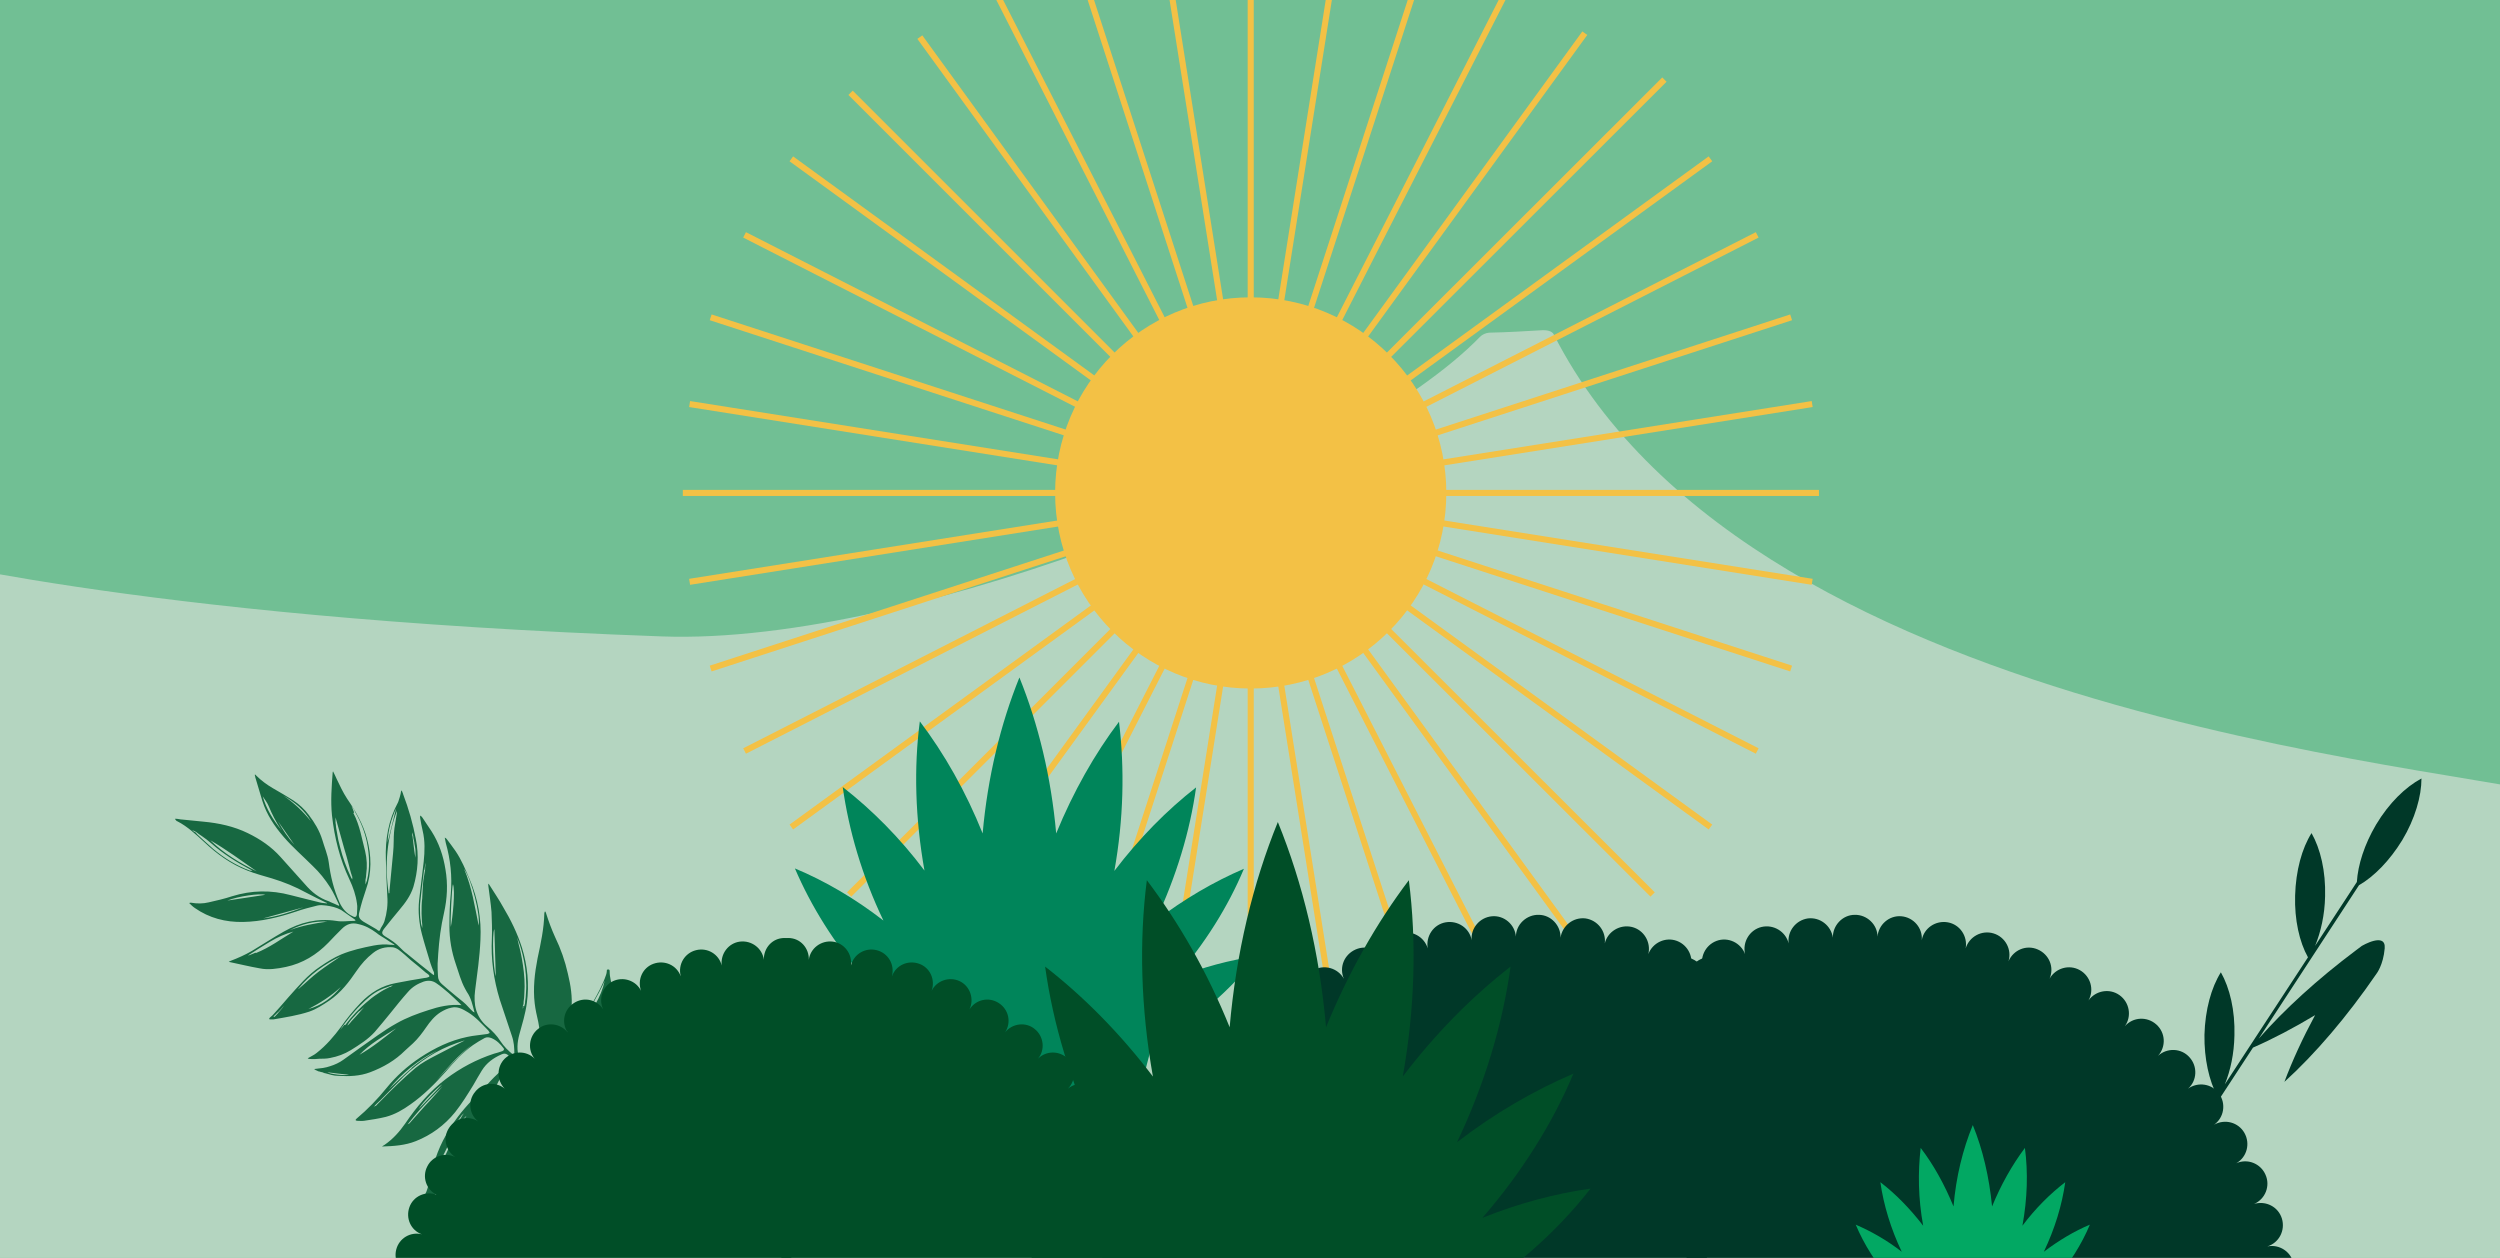 <svg xmlns="http://www.w3.org/2000/svg" xmlns:xlink="http://www.w3.org/1999/xlink" id="Capa_1" data-name="Capa 1" viewBox="0 0 700.4 352.4"><defs><style>      .cls-1 {        clip-path: url(#clippath);      }      .cls-2, .cls-3, .cls-4, .cls-5, .cls-6, .cls-7, .cls-8, .cls-9, .cls-10 {        stroke-width: 0px;      }      .cls-2, .cls-11 {        fill: none;      }      .cls-3 {        fill: #004e27;      }      .cls-4 {        fill: #b4d5c0;      }      .cls-5 {        fill: #02a863;      }      .cls-6 {        fill: #71bf94;      }      .cls-7 {        fill: #003828;      }      .cls-8 {        fill: #f3c145;      }      .cls-9 {        fill: #00855a;      }      .cls-10 {        fill: #176841;      }      .cls-11 {        stroke: #f3c145;        stroke-miterlimit: 10;        stroke-width: 1.7px;      }    </style><clipPath id="clippath"><rect class="cls-2" width="700.4" height="352.4"></rect></clipPath></defs><g class="cls-1"><g><rect class="cls-6" y="-24.7" width="700.7" height="386.6"></rect><path class="cls-4" d="M722.8,224.7l-11.6,136.8-749.3,15.6,4.8-222.7c4.6.2,68.5,18.5,218.8,23.9,71.5,2.6,194.4-48,229.1-83.9.7-.7,1.6-1.1,2.6-1.2,5.1-.1,10.1-.4,15.1-.7,1.1,0,2.5.2,3,1.2,56.8,111.7,267.4,121.4,287.4,131Z"></path><g><line class="cls-11" x1="350.4" y1="138.1" x2="350.4" y2="-21.1"></line><line class="cls-11" x1="350.4" y1="138.1" x2="325.5" y2="-19.1"></line><line class="cls-11" x1="350.4" y1="138.1" x2="301.3" y2="-13.3"></line><line class="cls-11" x1="350.4" y1="138.1" x2="278.2" y2="-3.7"></line><line class="cls-11" x1="350.4" y1="138.1" x2="257.7" y2="10.4"></line><line class="cls-11" x1="350.4" y1="138.1" x2="238.3" y2="26"></line><line class="cls-11" x1="350.4" y1="138.1" x2="221.7" y2="44.5"></line><line class="cls-11" x1="350.4" y1="138.1" x2="208.6" y2="65.8"></line><line class="cls-11" x1="350.4" y1="138.1" x2="199.1" y2="88.9"></line><line class="cls-11" x1="350.4" y1="138.1" x2="193.2" y2="113.2"></line><line class="cls-11" x1="350.4" y1="138.1" x2="191.3" y2="138.1"></line><line class="cls-11" x1="350.4" y1="138.1" x2="193.2" y2="163"></line><line class="cls-11" x1="350.4" y1="138.1" x2="199.1" y2="187.3"></line><line class="cls-11" x1="350.4" y1="138.1" x2="208.6" y2="210.4"></line><line class="cls-11" x1="350.4" y1="138.1" x2="221.7" y2="231.7"></line><line class="cls-11" x1="350.4" y1="138.1" x2="237.9" y2="250.6"></line><line class="cls-11" x1="350.4" y1="138.1" x2="256.9" y2="266.9"></line><line class="cls-11" x1="350.4" y1="138.1" x2="278.2" y2="279.9"></line><line class="cls-11" x1="350.4" y1="138.1" x2="301.3" y2="289.5"></line><line class="cls-11" x1="350.4" y1="138.1" x2="325.5" y2="295.3"></line><line class="cls-11" x1="350.4" y1="138.1" x2="350.4" y2="297.3"></line><line class="cls-11" x1="350.4" y1="138.1" x2="375.3" y2="295.3"></line><line class="cls-11" x1="350.4" y1="138.1" x2="399.6" y2="289.5"></line><line class="cls-11" x1="350.4" y1="138.1" x2="422.7" y2="279.9"></line><line class="cls-11" x1="350.4" y1="138.1" x2="444" y2="266.9"></line><line class="cls-11" x1="350.4" y1="138.1" x2="463" y2="250.6"></line><line class="cls-11" x1="350.4" y1="138.1" x2="479.2" y2="231.7"></line><line class="cls-11" x1="350.4" y1="138.1" x2="492.3" y2="210.4"></line><line class="cls-11" x1="350.4" y1="138.1" x2="501.8" y2="187.3"></line><line class="cls-11" x1="350.4" y1="138.1" x2="507.7" y2="163"></line><line class="cls-11" x1="350.4" y1="138.1" x2="509.6" y2="138.1"></line><line class="cls-11" x1="350.4" y1="138.1" x2="507.7" y2="113.2"></line><line class="cls-11" x1="350.4" y1="138.1" x2="501.8" y2="88.9"></line><line class="cls-11" x1="350.4" y1="138.1" x2="492.3" y2="65.8"></line><line class="cls-11" x1="350.4" y1="138.1" x2="479.2" y2="44.5"></line><line class="cls-11" x1="350.4" y1="138.1" x2="466.3" y2="22.3"></line><line class="cls-11" x1="350.4" y1="138.1" x2="444" y2="9.3"></line><line class="cls-11" x1="350.4" y1="138.1" x2="422.7" y2="-3.7"></line><line class="cls-11" x1="350.4" y1="138.1" x2="399.6" y2="-13.3"></line><line class="cls-11" x1="350.4" y1="138.1" x2="375.3" y2="-19.1"></line></g><path class="cls-10" d="M152,304.3c0-.2,0-.5,0-.7,0-1.6,0-3.1,0-4.7,0-4.3-.4-8.5-1.2-12.6-.4-1.7-.8-3.5-1-5.2-.5-4.2,0-8.5.8-12.6.9-4.2,1.8-8.3,1.9-12.6,0-.2.1-.4.2-.6.1.2.3.4.3.6.7,2.2,1.5,4.4,2.5,6.6,1.6,3.3,2.8,6.7,3.6,10.3.8,3.3,1.3,6.5,1,9.9-.3,3.8-1.1,7.4-2.9,10.8-1.2,2.3-2.3,4.6-3.3,6.9-.5,1-.9,2-1.1,3.1-.3,1-.3,2.1.5,3,.6.8,1.3,1.5,1.9,2.3.2.2.3.2.4,0,.2-.8.5-1.5.8-2.3.5-1.3.9-2.6,1.1-3.9.7-4.7,1.9-9.2,4-13.5,1.4-2.8,3-5.6,4.6-8.3,1.4-2.5,2.8-5,3.7-7.7.1-.3.2-.7.2-1,0-.3,0-.5.4-.5.4,0,.4.3.4.5,0,1.8.5,3.4,1,5.1,1.6,5.6,1.7,11.1-.9,16.5-.9,1.9-1.8,3.8-3.3,5.3-1.9,2.1-4.3,3.7-6.9,5-1.5.8-2.7,1.8-3.7,3.1-.6.7-.8,1.6-.5,2.5.2.7.5,1.5.9,2.1.5.8,1.1,1.5,1.7,2.3,1.8,2.6,3.6,5.2,5.4,7.8,2,2.8,4.1,5.6,6.1,8.4,1.1,1.6,2.1,3.3,3.1,4.9.3.5.3,1.1.3,1.6,0,.5-.2.9-.3,1.4,0,.2-.1.4-.2.5-.3.4-.4.4-.6,0-.6-1.2-1.2-2.5-1.8-3.7-.9-1.7-1.8-3.5-2.8-5.2-1.2-1.9-2.3-3.9-3.8-5.7-2-2.4-3.7-4.9-5.3-7.6-1.2-2-2.4-4.1-3.7-6.1-.7-1-1.6-1.9-2.4-2.8-.2-.3-.5-.3-.8,0-.3.4-.7.9-.9,1.3-.7,1.5-.5,3.1,0,4.7.5,1.9.9,3.7,1.4,5.6,1.1,4.4.9,8.9.1,13.4-.5,3-1.7,5.8-3.6,8.3-.4.6-.9,1.1-1.4,1.6-.5.5-1,1-1.5,1.5-1.1,1-2.2,2-3.5,2.8.4-.6.8-1.2,1.2-1.9.3-.5.5-1.1.7-1.7.4-1.2.6-2.4.6-3.7,0-2.4-.1-4.9-.3-7.3-.4-5.8.5-11.4,2.6-16.8.6-1.7,1.5-3.3,2.2-4.9.6-1.2,1.1-2.4,2-3.4.1-.2.2-.6,0-.8-.5-1.2-1.2-2.3-2.2-3.2-.7-.6-1.1-.6-1.7,0-1.2,1.4-2.3,2.9-2.5,4.8-.2,2.1-.4,4.2-.6,6.4-.1,2.1-.2,4.2-.4,6.3-.5,5.4-2,10.5-5,15.1-1.2,1.9-2.6,3.7-3.9,5.6-.8,1.1-1.6,2.3-1.9,3.6,0,.2-.2.4-.3.6,0-.2-.3-.4-.3-.7-.1-1.2-.2-2.3-.4-3.5-.5-3.4-.4-6.9,0-10.3.9-6.4,3.4-12.1,7-17.4,1.7-2.6,3.6-5,5.3-7.7.9-1.4,2-2.6,3-3.9,0,0,.1-.3,0-.3-1-1.1-1.8-2.4-3-3.3-.7-.5-.8-.5-1.5,0-.1,0-.2.2-.3.3-.8.9-1.6,1.8-2.4,2.7-1.8,2.1-2.4,4.7-2.8,7.3-.4,2.4-.9,4.7-1.7,7-.6,1.6-1.3,3.3-1.9,4.9-.8,1.9-1.7,3.8-3,5.5-2.1,2.9-4.4,5.5-7.5,7.4-1.6,1-3.3,1.9-5,2.8,0,0-.2,0-.4,0,0-.2,0-.4,0-.5.8-1.2,1.3-2.6,1.6-4,1-4.8,2.4-9.5,4.9-13.8,2-3.6,4.5-6.8,7.3-9.7,1.1-1.2,2.3-2.3,3.4-3.5,2.4-2.6,4.8-5.3,8.1-7,.3-.2.4-.4.1-.7-.6-.5-1.1-1-1.7-1.5-.5-.4-1.1-.4-1.7-.1-2.3,1-4.2,2.4-5.5,4.5-.8,1.3-1.6,2.7-2.4,4.1-1.6,2.6-3.2,5.2-5.1,7.6-3,3.7-6.7,6.4-11,8.1-3,1.2-6.2,1.4-9.3,1.5,0,0,0,0-.2,0,.3-.2.5-.3.8-.5,2.3-1.6,4.1-3.6,5.7-5.9,3.2-4.7,6.8-9,11.4-12.5,4.1-3.1,8.6-5.5,13.5-7.1.7-.2,1.5-.4,2.3-.7.5-.2.6-.5.4-.8-.9-1.2-2-2.3-3.5-2.9-.6-.2-1.2-.3-1.8,0-1.1.6-2.3,1.3-3.3,2-2.9,2.1-5.3,4.7-7.6,7.4-3,3.4-6.2,6.6-9.9,9.2-2.1,1.5-4.3,2.8-6.9,3.5-2,.5-4.1.8-6.1,1.1-.7.1-1.3,0-2,0-.1,0-.3-.1-.4-.2,0-.1.2-.3.3-.4,3.1-2.6,5.9-5.5,8.4-8.6,2.7-3.3,5.8-6.1,9.4-8.5,4.1-2.7,8.4-4.8,13.2-5.8,1.8-.4,3.6-.5,5.5-.8.3,0,.5-.2.8-.3-.1-.2-.2-.5-.4-.7-1.8-1.8-3.4-3.7-5.7-5.1-1.5-.9-2.9-1.7-4.6-1.3-1.1.2-2.1.7-3.1,1.3-1.7,1.1-2.9,2.6-4,4.2-1.1,1.6-2.3,3.2-3.7,4.5-.7.7-1.5,1.3-2.2,2-2.8,2.8-6.1,4.7-9.8,6.1-2.9,1.1-5.9,1.2-9,1-1.2,0-2.4-.4-3.5-.7-.3,0-.6-.2-.9-.3-.2,0-.5-.1-.8-.2-.3,0-.6-.2-.8-.3-.1,0-.3-.1-.4-.2,0,0-.3-.2-.3-.2.8-.1,1.6-.2,2.5-.3.7-.1,1.4-.3,2-.5,1.3-.4,2.6-1,3.7-1.8,3.2-2.3,6.4-4.6,9.7-6.9,1.7-1.2,3.4-2.3,5.2-3.3,2.8-1.6,5.8-2.7,8.9-3.7,3-1,6.1-1.7,9.3-1.4,0,0,0,0,0,0-.2-.2-.4-.3-.5-.5-1-1-2-1.9-3.1-2.9-1.1-.9-2.2-1.9-3.4-2.7-1.1-.8-2.3-.9-3.6-.5-1.7.6-3.2,1.5-4.4,2.9-1.7,1.9-3.3,3.9-4.9,5.9-1.5,1.8-2.9,3.6-4.4,5.3-1.9,2.1-4.3,3.6-6.7,5.1-1.8,1.1-3.7,1.8-5.8,2.2-.6.1-1.1.2-1.7.2-.8,0-1.6,0-2.4.1-.4,0-.8,0-1.2,0-.4,0-.7,0-1-.2.8-.5,1.8-.9,2.5-1.5,2.7-2.1,4.9-4.7,6.9-7.4,1.6-2.3,3.4-4.5,5.4-6.6,2.8-2.9,6-4.9,10-5.6,2.6-.5,5.3-1,7.9-1.4.3,0,.7-.1,1-.2.5-.1.5-.4.2-.7-.2-.2-.5-.4-.8-.6-1.4-1.2-2.8-2.4-4.2-3.5-1.1-1-2.2-2-3.4-2.9-.4-.3-1-.6-1.6-.7-2.1-.2-4,.3-5.6,1.6-1.8,1.4-3.3,3.1-4.6,5-2.1,3.1-4.4,6.1-7.6,8.3-1.8,1.2-3.6,2.4-5.6,3.1-3.3,1.1-6.7,1.6-10.1,2.2-.2,0-.5,0-.8,0-.1,0-.3,0-.4-.1,0-.1.1-.3.2-.4.2-.2.5-.4.8-.7,1.5-1.7,3-3.3,4.4-5,2.8-3.1,5.4-6.3,8.9-8.6,1.9-1.3,3.8-2.5,5.9-3.4,2.9-1.2,6-1.9,9.1-2.5,1.6-.3,3.2-.4,4.8-.2.3,0,.7,0,1.1.1-.2-.2-.3-.3-.5-.4-.7-.4-1.4-.9-2-1.3-.9-.6-1.9-1.1-2.7-1.8-1.5-1.1-3.1-2-5-2.4-1.8-.5-3.3,0-4.6,1.3-1.3,1.3-2.6,2.6-3.8,3.9-3.3,3.4-7.2,5.8-11.9,6.8-2.4.5-4.9.9-7.3.4-2.9-.5-5.7-1.2-8.6-1.8,0,0,0,0-.1-.1.2,0,.3-.1.5-.2,2.1-.8,4.1-1.7,6-2.8,3-1.8,5.9-3.7,8.9-5.4,4.6-2.6,9.4-3.8,14.7-3,1.6.3,3.3,0,5,0,.1,0,.2,0,.4-.1,0-.1-.1-.2-.2-.3,0,0-.2-.1-.3-.2-1-.7-2-1.4-3-2.1-.2-.1-.4-.3-.6-.4-1.3-.7-2.7-1-4.1-1.2-.8-.1-1.7-.2-2.5,0-2,.5-4,1-6,1.7-4.8,1.6-9.7,2.8-14.8,2.9-4.9.1-9.5-1.1-13.5-3.9-.6-.4-1.1-.9-1.6-1.4.2-.1.3-.1.5-.1,1.7.3,3.4.3,5-.1,2.2-.5,4.4-1,6.5-1.7,5.5-1.7,10.9-1.8,16.5-.3,2.6.7,5.3,1.3,8,2,.7.2,1.4.2,2.1.3,0-.2-.1-.2-.2-.2-1.9-.9-3.7-1.8-5.6-2.8-3.1-1.7-6.3-3-9.6-4-2.3-.7-4.7-1.3-6.9-2.2-4.6-1.8-8.5-4.6-12.1-8-2.3-2.1-4.6-4.3-7.5-5.8-.2,0-.4-.3-.5-.4,0,0-.1-.2-.2-.3.1,0,.2,0,.4,0,.5,0,1.1.2,1.6.2,2,.2,4,.4,6,.6,4.3.4,8.5,1.3,12.4,3.2,3.5,1.7,6.6,3.8,9.2,6.7,2.3,2.6,4.6,5.1,6.9,7.7,1.8,2.1,3.9,3.8,6.6,4.7.1,0,.2.1.4.2.8.3,1.6.7,2.5,1.1,0-.2,0-.3,0-.3-.8-1.7-1.5-3.3-2.5-4.9-1.4-2.2-3-4.2-4.9-6-2.7-2.7-5.6-5.2-8.1-8.1-2.6-3-4.8-6.3-6-10.1-.7-2.2-1.3-4.5-2-6.7,0-.1,0-.3-.1-.4,0,0,0-.2,0-.3,0,0,.1,0,.1,0,0,0,.2.2.3.3,1.4,1.4,2.9,2.5,4.6,3.5,1.9,1.1,3.8,2.2,5.7,3.4,1.7,1.1,3.2,2.5,4.4,4.1,1.6,2.1,3,4.4,3.8,7,.6,2.1,1.5,4.1,1.8,6.3.5,3.9,1.4,7.6,3,11.2.8,1.7,1.9,3.1,3.7,3.9.7.4,1.1.2,1.2-.6,0-1,.2-2,0-3-.3-2.3-1.1-4.6-2.1-6.7-2.7-5.7-4.2-11.7-4.9-18-.4-4-.1-8,.2-12,0,0,0-.1.1-.3.4.8.7,1.4,1,2.1.9,1.9,1.8,3.8,2.9,5.5,2.4,3.5,4.5,7.1,5.6,11.2,1.3,4.8,1.4,9.6-.3,14.4-.7,2-1.3,4-1.8,6.1-.4,1.4-.1,2,1.1,2.8,1.2.7,2.4,1.4,3.6,2.1.3.2.6.5.8.5.2,0,.4-.5.5-.8.4-.6.8-1.3,1-1.9.7-2.3,1-4.7.8-7.1-.2-3.4-.3-6.8-.4-10.2-.2-5.6.7-11,3.4-16,.2-.4.3-1,.5-1.5.2-.6.3-1.2.4-1.9.1.2.2.3.3.4,0,.2.2.4.2.6,1.6,4.2,2.8,8.4,3.6,12.7.9,4.5.6,9-.7,13.4-.8,2.5-2.3,4.5-3.9,6.4-1.4,1.7-2.9,3.5-4.3,5.3-.8,1.1-.7,1.5.4,2.2,1.5.9,3,1.9,4.2,3.2.5.5,1.1,1.1,1.7,1.5,2.4,2,4.8,3.9,7.2,5.8.1.1.3.2.5.3,0-.2,0-.4,0-.6,0-.3-.2-.5-.3-.8-.2-.6-.5-1.2-.7-1.9-.8-2.7-1.7-5.5-2.4-8.2-.8-3.1-1.1-6.2-.8-9.4.4-3.6.9-7.3,1.3-10.9.3-2.9.4-5.8-.3-8.7-.3-1.2-.5-2.4-.7-3.6,0-.2,0-.4,0-.6.3.1.4.3.6.5.9,1.3,1.7,2.6,2.6,3.9,2.1,3.3,3.3,6.9,3.9,10.7.7,4.1.5,8.1-.4,12.1-.2,1-.4,1.9-.6,2.9-.7,3.8-1,7.6-1.2,11.4,0,1.1,0,2.2.1,3.4,0,.9.4,1.7,1.1,2.3,1.3,1.1,2.6,2.3,4,3.4,1.2,1,2.5,1.9,3.5,3.1.4.5.9.9,1.3,1.3,0,0,.2,0,.3.2,0-.1,0-.2,0-.2-.5-1.9-.9-3.9-2.1-5.6-.2-.3-.3-.6-.5-.9-1.2-2.2-1.8-4.6-2.6-6.9-1.2-3.5-1.8-7-1.8-10.7,0-3,.1-6.1.4-9.1.4-4.8-.1-9.5-1.4-14.1-.1-.5-.2-1-.3-1.5,0,0,0,0,.1,0,.1.1.3.2.4.3.8,1.1,1.7,2.2,2.5,3.4,1.7,2.5,2.8,5.2,4,8,2.3,5.4,3.3,11,3,16.9-.2,4.8-.9,9.5-1.5,14.2-.5,3.9.2,7.4,3.4,10.1,1.4,1.2,2.7,2.5,3.7,4.1,1,1.5,2.2,2.7,3.6,3.8.1,0,.2.1.3.2,0-.1,0-.2,0-.4,0-1.7-.1-3.4-.7-5.1-1.1-3.4-2.3-6.8-3.4-10.2-1.7-5.6-2.5-11.3-2.2-17.1.1-2.5,0-4.9-.1-7.4-.2-2.5-.6-4.9-.9-7.4,0-.2,0-.3,0-.5.2,0,.2.2.3.3,1.3,2.1,2.7,4.1,3.9,6.3,2.1,3.5,3.9,7.2,5.2,11.2,1.6,5.1,2.1,10.4,1.4,15.6-.4,3-1.3,5.9-2.1,8.8-.6,2.2-.8,4.5,0,6.7.2.6.5,1.1.9,1.6,1.5,1.9,3.1,3.7,4.7,5.5.3.4.6.9,1,1.3,0,0,0,0,.1,0ZM109.1,250.2c0-.2,0-.3,0-.5.2-2.4.5-4.9.7-7.3.2-2.3.5-4.5.5-6.8,0-1.6.1-3.2.4-4.8.2-1,.3-2.1.5-3.1,0-.2,0-.4,0-.5-2.8,7.5-3.5,15.2-2.3,23.1ZM105.2,309.9c.2-.2.4-.3.5-.5.4-.4.8-.8,1.2-1.2,3-3.1,6.2-6.2,9.5-9,1.7-1.4,3.6-2.4,5.5-3.4,2.8-1.5,5.7-2.9,8.3-4.3-.2,0-.6.2-1,.3-.4.1-.8.3-1.2.4-5.7,2-10.6,5.2-14.9,9.4-2.2,2.2-4.4,4.5-6.6,6.7-.6.6-1.4,1.2-1.8,1.9,0,0,.2-.1.2-.2,0,0,0,0,0,0,0,0,.1-.1.2-.2ZM144.5,314.2c0,.2,0,.4-.1.6-.3,2.1-.5,4.3-.8,6.4-.6,4.1-1.6,8.1-3.4,11.8-.4.9-.8,1.8-1.3,2.7,0,0,0,.2-.1.3,4.6-6.6,5.8-14,5.7-21.8ZM99,227.8c.9,1.7,1.5,3.5,2,5.4.4,1.8.9,3.5,1.3,5.3.5,2.1.6,4.3.3,6.4,0,.5-.1,1.1-.2,1.6,0,.2,0,.5,0,.7,0,.2-.1.4-.1.6.2-.3.4-.7.5-1.1.9-3.6.7-7.1,0-10.7-.6-2.9-1.7-5.7-3.2-8.3-.3-.6-.6-1.3-1.1-1.8,0,.1.1.3.2.4.2.4.3.9.5,1.3ZM54.5,233c.3.2.5.4.7.7.5.5,1,.9,1.5,1.4,1,.9,2,1.8,3,2.7,3.1,2.6,6.5,4.7,10.3,6.1.2,0,.4.1.7,0-.1,0-.3-.2-.4-.2-4-2.1-7.8-4.5-11.2-7.5-.8-.7-1.7-1.4-2.6-2-.5-.3-.9-.6-1.4-1-.4-.3-.9-.5-1.4-.7,0,0,.2.1.3.2.2.1.3.3.4.4ZM98.6,245.6c0-.4-.2-.7-.3-1.1-.2-.8-.4-1.5-.6-2.3-.4-1.5-.8-3-1.3-4.6-.8-2.9-1.6-5.8-2.4-8.6,0,.3,0,.7,0,1,0,.4,0,.7.1,1.1,0,.7.2,1.4.3,2.1.2,1.4.5,2.8.9,4.2.7,2.8,1.7,5.5,2.9,8.1.1.3.3.6.5.9,0-.1,0-.3,0-.5,0,0,0,0,0-.1,0,0,0-.2,0-.3ZM71.7,267c3.8-1.5,7-3.9,10.5-6-2.3.6-4.5,1.6-6.5,2.8-2,1.2-4.1,2.5-6.1,3.8,0,0,0,0,0,.1.7-.3,1.4-.5,2-.8ZM58.9,235.4c3.8,3.7,8.3,6.4,13,8.7-4.3-3-8.5-6.1-13-8.7ZM146.9,281.9c0-.3.2-.6.2-.9,0-.7.2-1.3.2-2,.1-1.3.2-2.6.1-3.9,0-2.6-.4-5.2-1-7.7-.4-1.6-.9-3.3-1.6-4.8.2.6.4,1.3.5,1.9.2.7.3,1.3.5,2,.3,1.3.5,2.6.7,3.9.4,2.6.6,5.3.4,8,0,.7-.1,1.5-.2,2.2,0,.4,0,.8-.2,1.1,0,.3,0,.7-.1,1,0-.1.1-.3.2-.4,0,0,0,0,0-.1,0-.1,0-.3,0-.4ZM96.7,287.2c1.9-2.5,4.1-4.9,6.6-6.9,1-.9,2.2-1.7,3.3-2.4.6-.4,1.2-.7,1.8-1,.3-.1.5-.3.8-.4.2,0,.3,0,.5-.2.1,0,.3-.2.4-.2-.6,0-1.1.3-1.7.5-.6.2-1.2.4-1.8.7-2.2,1-3.9,2.6-5.6,4.3-1.1,1-2,2.2-3,3.3-.5.6-.9,1.2-1.4,1.8-.4.6-.9,1.1-1.2,1.8,0,0,0,0,0,0,0,0,.2-.2.2-.3.3-.4.6-.7.9-1.1ZM134.1,259.3c.5-3-1.9-12.7-4.1-15.9,2.2,5.1,3,10.5,4.1,15.9ZM169.4,274.8c-1.9,4.3-4.5,8.2-6.6,12.3,2.9-3.7,5.6-7.6,6.6-12.3ZM121.9,330c2.7-5.9,5.2-12,8.8-17.4-1.9,1.3-8.6,14.5-9,17.6,0,0,0-.1.1-.2ZM128.4,328.7c-2,1.8-4.1,3.5-6.2,5.2,5.2-2.5,8.5-6.7,11.2-11.6-1.5,2.3-3,4.5-5,6.4ZM111,288.1c-3.6,2.2-7.3,4.3-10.3,7.4,3.7-2.1,7-4.8,10.3-7.4ZM151.1,336.1c1.6-1.5,2.4-12.9,1-16.5.5,5.7.4,11.1-1,16.5ZM83.6,277s0,0,0,.1c1.9-1.6,3.7-3.4,5.7-4.9,2-1.5,4.1-2.9,6.2-4.3-4.6,2.2-8.7,5.1-11.9,9.1ZM134.3,328.5c-.2,1-.4,1.9-.6,2.9-.5,2.6-.8,5.3-.4,8,.3-2.2.5-4.4.8-6.7.2-1.2.4-2.4.5-3.6,0-.6.2-1.2.3-1.8,0-.3,0-.6.1-.9,0-.2,0-.5,0-.7,0,.1,0,.2-.1.4-.3.8-.4,1.7-.6,2.5ZM126.9,247.7c-.3.6-.8,10.6-.6,12,.5-2.6,1.3-10.1.6-12ZM165.6,299.9c4-2.3,7.9-13.2,6.5-18,.3,6.9-1.8,12.9-6.5,18ZM138.5,260.3c-.7,1.3-.3,11.3.4,13.2-.1-4.3-.3-8.7-.4-13.2ZM160.1,293.6c1-2.1,2.3-4.1,3.7-6,.8-1.2,1.5-2.5,2.2-3.8,0,0,0-.2,0-.4-1.2,1.7-2.3,3.3-3.5,5-1.2,1.7-2.1,3.4-2.6,5.4,0,0,0-.1.1-.2ZM118.8,243.8c-.4,3.1-.8,6.2-1.1,9.3-.1,1.1,0,2.2,0,3.3,0,.6.1,1.1.2,1.7,0,.6.2,1.3.4,1.9,0,0,0-.3,0-.5,0-.2,0-.3,0-.4,0-.3-.1-.7-.1-1,0-.7-.1-1.4-.1-2.2,0-1.4,0-2.9.2-4.3,0-.1,0-.2,0-.3.1-1.2.1-2.4.2-3.6.1-1.4.4-2.7.6-4.1,0-.4,0-.8.1-1.3,0-.1,0-.3,0-.4,0-.1,0-.4,0-.5,0,.1,0,.2,0,.3-.1.7-.2,1.4-.3,2ZM146,332c0-.4,0-.8.1-1.2,0-.8.1-1.6.2-2.4.1-1.6.3-3.1.4-4.7,0-.7.1-1.4.2-2.1,0,.3-.2.7-.3,1,0,.3-.2.7-.2,1-.2.7-.3,1.3-.4,2-.2,1.3-.3,2.7-.3,4,0,.6,0,1.1,0,1.7,0,.5,0,1.2.2,1.7,0-.2,0-.3,0-.5,0-.1,0-.3,0-.4ZM115.3,299.2c2.2-1.9,4.7-3.4,7.2-4.9-5.3,2.6-9.8,6.3-13.6,10.9,2.1-2,4.2-4,6.4-5.9ZM74.3,250.7c-1.4-.5-7.7.4-10.6,1.6,3.6-.5,7.1-1.1,10.6-1.6ZM78.8,232.5c0-.1,0-.2-.2-.3-1.3-2-2.4-4.1-3.3-6.3-.4-1-1.1-1.9-1.7-2.8,1,3.5,2.9,6.6,5.2,9.4ZM114.6,314.8c.1-.1.3-.2.4-.4.2-.3.5-.5.7-.8.5-.6,1.1-1.2,1.6-1.8,1.1-1.2,2.1-2.4,3.2-3.5,1.2-1.3,2.3-2.6,3.5-3.9-.5.5-1.1,1-1.6,1.5-.5.5-1.1,1.1-1.6,1.6-1.1,1.1-2.1,2.2-3.1,3.3-.6.7-1.2,1.4-1.8,2.1-.6.7-1.1,1.4-1.7,2.1,0,0,.3-.2.4-.2,0,0,0,0,0,0ZM95.5,276.5c-2.7,2.5-5.8,4.5-9.1,6.2,3.7-1,6.7-3.2,9.1-6.2ZM91.7,258.2c-3.7-.2-7.2.7-10.5,2.4,3.4-1.3,6.9-1.9,10.5-2.4ZM111,226.4c-1.4,3.1-2.3,6.3-2.4,9.6.8-3.2,1.6-6.4,2.4-9.6ZM85,254.2c-3.8,1-7.5,2.1-11.3,3.1,3.9-.5,7.6-1.7,11.3-3.1ZM79.4,222.9c2.9,2,5.5,4.4,7.7,7.2-1.8-3.2-4.6-5.4-7.7-7.2ZM133.8,328.6c1.2-4.8,3.3-9.3,5.7-13.6-2.3,3.1-5.2,10.1-5.7,13.6ZM144.7,344c1.2-.9,1.8-5.9,1-7.8,0,2.6,0,5.2-1,7.8ZM156.5,293.4c-1.2,2.3-2.7,4.4-3.2,7,.7-1.4,1.3-2.8,2-4.2.3-.7.7-1.4,1-2.1.2-.3.4-.7.5-1,0-.1,0-.2.1-.4,0,0,0-.4,0-.4,0,.1-.2.2-.2.4-.1.2-.2.5-.3.7ZM122.2,302.8c3.2-3.5,6.4-7.1,10-10.1-3.8,2.9-6.9,6.5-10,10.1ZM123.9,303.8c-1.3.8-5.5,5-6.6,6.9,2.3-2.4,4.5-4.7,6.6-6.9ZM116.4,239.4c0-.3,0-.7,0-1,0-.7-.2-1.4-.3-2.1,0-.5-.2-1-.3-1.5,0-.3,0-.6-.1-.9,0-.3-.2-.5-.2-.8,0,.2,0,.4,0,.6,0,.2,0,.5.1.7,0,.6.2,1.2.2,1.8.2,1.4.3,2.8.6,4.1,0,0,0,0,0,0,0-.2,0-.4,0-.6,0,0,0-.2,0-.3ZM100.6,283.3c-.4.4-.8.8-1.2,1.3-.8.8-1.6,1.7-2.1,2.7,0,0,.2-.1.3-.2,0,0,.1-.1.2-.2.2-.2.4-.4.6-.7.4-.4.8-.9,1.2-1.3.8-.9,1.6-1.8,2.4-2.7-.4.4-.9.7-1.3,1.1ZM91.7,300.4c.8.5,4.5,1,6.1.7-2-.2-4-.4-6.1-.7ZM82.5,236.7c-1.5-2.2-3.1-4.4-4.6-6.6,1.3,2.4,2.8,4.6,4.6,6.6ZM171.3,287.9c-.6,1.9-1.3,3.8-1.9,5.8,1-1.8,1.6-3.8,1.9-5.8ZM127.2,315.9c.3-.4.6-.8.9-1.2.3-.4.5-.8.8-1.2.2-.3.4-.5.5-.8.2-.3.4-.6.6-.8-.2.2-.4.3-.6.5-.2.2-.3.5-.5.7-.3.5-.7.9-1,1.4-.3.4-.6.8-.8,1.2-.2.3-.6.7-.6,1.1.1,0,.2-.1.3-.2.2-.2.3-.5.5-.7ZM77.8,283.6c-.3.4-.7.7-1,1,0,0-.1.2-.2.3.1,0,.3,0,.4-.1.6-.6,1.1-1.2,1.6-1.8.4-.4.7-.9,1-1.3,0,0,0,0,0,0-.6.7-1.2,1.4-1.8,2Z"></path><circle class="cls-8" cx="350.4" cy="138.1" r="54.8"></circle><path class="cls-9" d="M352.3,267.7c-7.4,9.6-17.5,18.4-29.7,25.5,0,0-10.4,40.4-10.5,40.4l-63.2-40.3s0,0-.1,0c-12.2-7-22.3-15.9-29.7-25.5,7.5,1,15.3,3.1,23,6.2-8.4-9.7-14.9-20.2-19.4-30.7,8.4,3.5,16.8,8.4,24.8,14.6-6-12.5-9.7-25.3-11.4-37.4,8.2,6.4,16,14.2,22.9,23.4-2.6-14.6-3-28.8-1.3-41.8,6.9,9.1,12.9,19.7,17.6,31.4,1.4-15.8,5-30.6,10.3-43.7,5.3,13.1,8.9,27.9,10.3,43.7,4.8-11.7,10.8-22.3,17.6-31.3,1.6,13.1,1.3,27.3-1.3,41.8,7-9.2,14.7-17,22.9-23.4-1.7,12.2-5.5,24.9-11.4,37.4,8-6.1,16.4-11,24.8-14.6-4.4,10.5-10.9,21-19.4,30.7,7.8-3.1,15.5-5.2,23-6.2Z"></path><path class="cls-7" d="M478.2,268.1v93.3h-165.6c-3.1-.8-5.1-4-4.5-7.3.7-3.4,4-5.6,7.4-4.9,0,0,.1,0,.2,0,0,0-.1,0-.2,0-3.3-1-5.1-4.5-4.1-7.8,1-3.3,4.5-5.1,7.8-4.1,0,0,.1,0,.2,0,0,0-.1,0-.2,0-3.2-1.4-4.6-5.1-3.2-8.2,1.4-3.2,5.1-4.6,8.2-3.2,0,0,0,0,.1,0,0,0,0,0-.1,0-3-1.7-4-5.5-2.3-8.5,1.7-3,5.5-4,8.5-2.3,0,0,0,0,.1,0,0,0,0,0-.1,0-2.8-2-3.4-5.9-1.4-8.7,2-2.8,5.9-3.4,8.7-1.4,0,0,0,0,0,0,0,0,0,0,0,0-2.6-2.3-2.7-6.3-.4-8.8,2.3-2.6,6.3-2.7,8.8-.4,0,0,0,0,0,0,0,0,0,0,0,0-2.3-2.6-2.1-6.5.5-8.8,2.6-2.3,6.5-2.1,8.8.5,0,0,0,0,0,0,0,0,0,0,0,0-2-2.8-1.3-6.7,1.5-8.7,2.8-2,6.7-1.3,8.7,1.5,0,0,0,0,0,0,0,0,0,0,0,0-1.7-3-.6-6.8,2.4-8.5,3-1.7,6.8-.6,8.5,2.4,0,0,0,0,0,0,0,0,0,0,0,0-1.4-3.2.1-6.8,3.3-8.2,3.2-1.4,6.8.1,8.2,3.3,0,0,0,0,0,0,0,0,0,0,0,0-1-3.3.9-6.8,4.2-7.8,3.3-1,6.8.9,7.8,4.2,0,0,0,0,0,0,0,0,0,0,0,0-.6-3.4,1.6-6.7,5-7.3,3.4-.6,6.7,1.6,7.3,5,0,0,0,0,0,0,0,0,0,0,0,0-.3-3.4,2.3-6.4,5.7-6.7,3.4-.3,6.4,2.3,6.7,5.7,0,0,0,0,0,0,0,0,0,0,0,0,0-3.4,3-6.2,6.4-6.1,3.4,0,6.2,3,6.1,6.4,0,0,0,0,0,0,0,0,0,0,0,0,.5-3.4,3.6-5.8,7-5.4,3.4.5,5.8,3.6,5.4,7,0,0,0,0,0,0,0,0,0,0,0,0,.8-3.3,4.2-5.4,7.6-4.6,3.3.8,5.4,4.2,4.6,7.6,0,0,0,.1,0,.2,0,0,0-.1,0-.2,1.2-3.2,4.8-4.9,8-3.7,3.2,1.2,4.9,4.8,3.7,8,0,0,0,0,0,.1,0,0,0,0,0-.1.9-1.8,2.6-3,4.5-3.4Z"></path><path class="cls-7" d="M472.5,268.1v93.3s165.6,0,165.6,0c3.1-.8,5.1-4,4.5-7.3-.7-3.4-4-5.6-7.4-4.9,0,0-.1,0-.2,0,0,0,.1,0,.2,0,3.3-1,5.1-4.5,4.1-7.8-1-3.3-4.5-5.1-7.8-4.1,0,0-.1,0-.2,0,0,0,.1,0,.2,0,3.2-1.4,4.6-5.1,3.2-8.2-1.4-3.2-5.1-4.6-8.2-3.2,0,0,0,0-.1,0,0,0,0,0,.1,0,3-1.7,4-5.5,2.3-8.5-1.7-3-5.5-4-8.5-2.3,0,0,0,0-.1,0,0,0,0,0,.1,0,2.8-2,3.4-5.9,1.4-8.7-2-2.8-5.9-3.4-8.7-1.4,0,0,0,0,0,0,0,0,0,0,0,0,2.6-2.3,2.7-6.3.4-8.8-2.3-2.6-6.3-2.7-8.8-.4,0,0,0,0,0,0,0,0,0,0,0,0,2.3-2.6,2.1-6.5-.5-8.8-2.6-2.3-6.5-2.1-8.8.5,0,0,0,0,0,0,0,0,0,0,0,0,2-2.8,1.3-6.7-1.5-8.7-2.8-2-6.7-1.3-8.7,1.5,0,0,0,0,0,0,0,0,0,0,0,0,1.7-3,.6-6.8-2.4-8.5-3-1.7-6.8-.6-8.5,2.4,0,0,0,0,0,0,0,0,0,0,0,0,1.4-3.2-.1-6.8-3.3-8.2-3.2-1.4-6.8.1-8.2,3.3,0,0,0,0,0,0,0,0,0,0,0,0,1-3.3-.9-6.8-4.2-7.8-3.3-1-6.8.9-7.8,4.2,0,0,0,0,0,0,0,0,0,0,0,0,.6-3.4-1.6-6.7-5-7.3-3.4-.6-6.7,1.6-7.3,5,0,0,0,0,0,0,0,0,0,0,0,0,.3-3.4-2.3-6.4-5.7-6.7-3.4-.3-6.4,2.3-6.7,5.7,0,0,0,0,0,0,0,0,0,0,0,0,0-3.4-3-6.2-6.4-6.1-3.4,0-6.2,3-6.1,6.4,0,0,0,0,0,0,0,0,0,0,0,0-.5-3.4-3.6-5.8-7-5.4-3.4.5-5.8,3.6-5.4,7,0,0,0,0,0,0,0,0,0,0,0,0-.8-3.3-4.2-5.4-7.6-4.6-3.3.8-5.4,4.2-4.6,7.6,0,0,0,.1,0,.2,0,0,0-.1,0-.2-1.2-3.2-4.8-4.9-8-3.7-3.2,1.2-4.9,4.8-3.7,8,0,0,0,0,0,.1,0,0,0,0,0-.1-.9-1.8-2.6-3-4.5-3.4Z"></path><path class="cls-3" d="M275.2,300.8c11.1,4.7,22.1,11.1,32.6,19.2-7.8-16.5-12.8-33.2-15-49.2,10.8,8.4,21,18.7,30.2,30.8-3.4-19.2-3.9-37.9-1.7-55,9,11.9,17,25.8,23.2,41.2,1.8-20.8,6.5-40.3,13.5-57.5,7,17.2,11.7,36.7,13.5,57.5,6.3-15.4,14.2-29.3,23.2-41.2,2.2,17.2,1.7,35.9-1.7,55,9.1-12,19.4-22.4,30.2-30.8-2.2,16-7.2,32.8-15,49.2,10.5-8.1,21.6-14.5,32.6-19.2-5.8,13.8-14.4,27.6-25.5,40.4,10.2-4.1,20.4-6.8,30.3-8.2-9.8,12.6-23,24.2-39.1,33.5,0,0-.1,0-.2.1h-96.7c0,0-.1,0-.2-.1-16-9.2-29.3-20.9-39.1-33.5,9.9,1.4,20.1,4.1,30.3,8.2"></path><path class="cls-3" d="M332,361.5h-113.1v-98.4c.6-.2,1.3-.3,2-.3,3.3,0,5.8,2.8,5.7,6.1,0,0,0,0,0,0,0,0,0,0,0,0,.4-3.2,3.4-5.5,6.7-5.1,3.2.4,5.5,3.4,5.1,6.7,0,0,0,0,0,0,0,0,0,0,0,0,.8-3.2,4-5.1,7.2-4.3,3.2.8,5.1,4,4.3,7.2,0,0,0,.1,0,.2,0,0,0,0,0-.1,1.1-3.1,4.5-4.6,7.6-3.5,3.1,1.1,4.6,4.5,3.5,7.6,0,0,0,0,0,.1,0,0,0,0,0-.1,1.4-2.9,5-4.1,7.9-2.7,2.9,1.4,4.1,5,2.7,7.9,0,0,0,0,0,.1,0,0,0,0,0-.1,1.8-2.8,5.4-3.6,8.2-1.8,2.8,1.8,3.6,5.4,1.8,8.2,0,0,0,0,0,0,0,0,0,0,0,0,2-2.5,5.8-3,8.3-.9,2.5,2,3,5.8.9,8.3,0,0,0,0,0,0,0,0,0,0,0,0,2.3-2.3,6-2.3,8.4,0,2.3,2.3,2.3,6,0,8.4,0,0,0,0,0,0,0,0,0,0,0,0,2.5-2.1,6.3-1.7,8.3.9,2.1,2.5,1.7,6.3-.9,8.3,0,0,0,0,0,0,0,0,0,0,0,0,2.7-1.8,6.4-1,8.2,1.8,1.8,2.7,1,6.4-1.8,8.2,0,0,0,0,0,0,0,0,0,0,0,0,2.9-1.5,6.5-.3,7.9,2.6,1.5,2.9.3,6.5-2.6,7.9,0,0,0,0,0,0,0,0,0,0,0,0,3.1-1.1,6.5.4,7.6,3.5s-.4,6.5-3.5,7.6c0,0,0,0,0,0,0,0,0,0,0,0,3.2-.8,6.4,1.1,7.2,4.3.8,3.2-1.1,6.4-4.3,7.2,0,0,0,0,0,0,0,0,0,0,0,0,3.1-.4,5.9,1.6,6.6,4.6Z"></path><path class="cls-3" d="M108.6,361.5h113.1s0-98.4,0-98.4c-.6-.2-1.3-.3-2-.3-3.3,0-5.8,2.8-5.7,6.1,0,0,0,0,0,0,0,0,0,0,0,0-.4-3.2-3.4-5.5-6.7-5.1-3.2.4-5.5,3.4-5.1,6.7,0,0,0,0,0,0,0,0,0,0,0,0-.8-3.2-4-5.1-7.2-4.3-3.2.8-5.1,4-4.3,7.2,0,0,0,.1,0,.2,0,0,0,0,0-.1-1.1-3.1-4.5-4.6-7.6-3.5-3.1,1.1-4.6,4.5-3.5,7.6,0,0,0,0,0,.1,0,0,0,0,0-.1-1.4-2.9-5-4.1-7.9-2.7-2.9,1.4-4.1,5-2.7,7.9,0,0,0,0,0,.1,0,0,0,0,0-.1-1.8-2.8-5.4-3.6-8.2-1.8-2.8,1.8-3.6,5.4-1.8,8.2,0,0,0,0,0,0,0,0,0,0,0,0-2-2.5-5.8-3-8.3-.9-2.5,2-3,5.8-.9,8.3,0,0,0,0,0,0,0,0,0,0,0,0-2.3-2.3-6-2.3-8.4,0-2.3,2.3-2.3,6,0,8.4,0,0,0,0,0,0,0,0,0,0,0,0-2.5-2.1-6.3-1.7-8.3.9-2.1,2.5-1.7,6.3.9,8.3,0,0,0,0,0,0,0,0,0,0,0,0-2.7-1.8-6.4-1-8.2,1.8-1.8,2.7-1,6.4,1.8,8.2,0,0,0,0,0,0,0,0,0,0,0,0-2.9-1.5-6.5-.3-7.9,2.6-1.5,2.9-.3,6.5,2.6,7.9,0,0,0,0,0,0,0,0,0,0,0,0-3.1-1.1-6.5.4-7.6,3.5-1.1,3.1.4,6.5,3.5,7.6,0,0,0,0,0,0,0,0,0,0,0,0-3.2-.8-6.4,1.1-7.2,4.3-.8,3.2,1.1,6.4,4.3,7.2,0,0,0,0,0,0,0,0,0,0,0,0-3.1-.4-5.9,1.6-6.6,4.6Z"></path><path class="cls-7" d="M593.1,351.6l-.6-.7,28.7-43.8c-2.3-4.3-3.7-10.5-3.6-17.2.2-7,1.9-13.2,4.6-17.5,2.5,4.4,4,10.7,3.8,17.7-.1,5.1-1.1,9.8-2.7,13.7l23.3-35.6c-2.4-4.3-3.8-10.5-3.6-17.3.2-7,1.9-13.2,4.6-17.5,2.5,4.4,4,10.7,3.8,17.7-.1,5.2-1.2,10-2.8,13.9l11.7-17.9c.3-4.8,2.1-10.5,5.4-16.1,3.6-6,8.2-10.5,12.7-12.9,0,5-1.8,11.3-5.4,17.3-3.5,5.7-7.9,10.2-12.1,12.6l-28.1,43c7.2-8.2,16.5-16.7,27.3-24.8.5-.4,1.1-.8,1.6-1.2,0,0,6.8-4,6.4.7s-2.3,7.1-2.3,7.1h0s0,0,0,0c-8.3,12.1-17.2,22.5-25.8,30.3,2.2-5.9,5.1-12.2,8.6-18.7-6,3.6-11.9,6.7-17.4,9.1l-38.2,58.4Z"></path><path class="cls-5" d="M587.4,355.9c-1.5,1.9-3.2,3.8-5,5.5h-59.4c-1.9-1.8-3.6-3.6-5-5.5,3.9.5,8,1.6,12,3.2-4.4-5.1-7.8-10.5-10.1-16,4.4,1.9,8.8,4.4,12.9,7.6-3.1-6.5-5.1-13.2-6-19.5,4.3,3.3,8.3,7.4,12,12.2-1.4-7.6-1.5-15-.7-21.8,3.6,4.7,6.7,10.3,9.2,16.4.7-8.3,2.6-16,5.4-22.8,2.8,6.8,4.6,14.6,5.4,22.8,2.5-6.1,5.6-11.6,9.2-16.4.9,6.8.7,14.2-.7,21.8,3.6-4.8,7.7-8.9,12-12.2-.9,6.4-2.9,13-6,19.5,4.2-3.2,8.6-5.8,12.9-7.6-2.3,5.5-5.7,10.9-10.1,16,4-1.6,8.1-2.7,12-3.2Z"></path></g></g></svg>